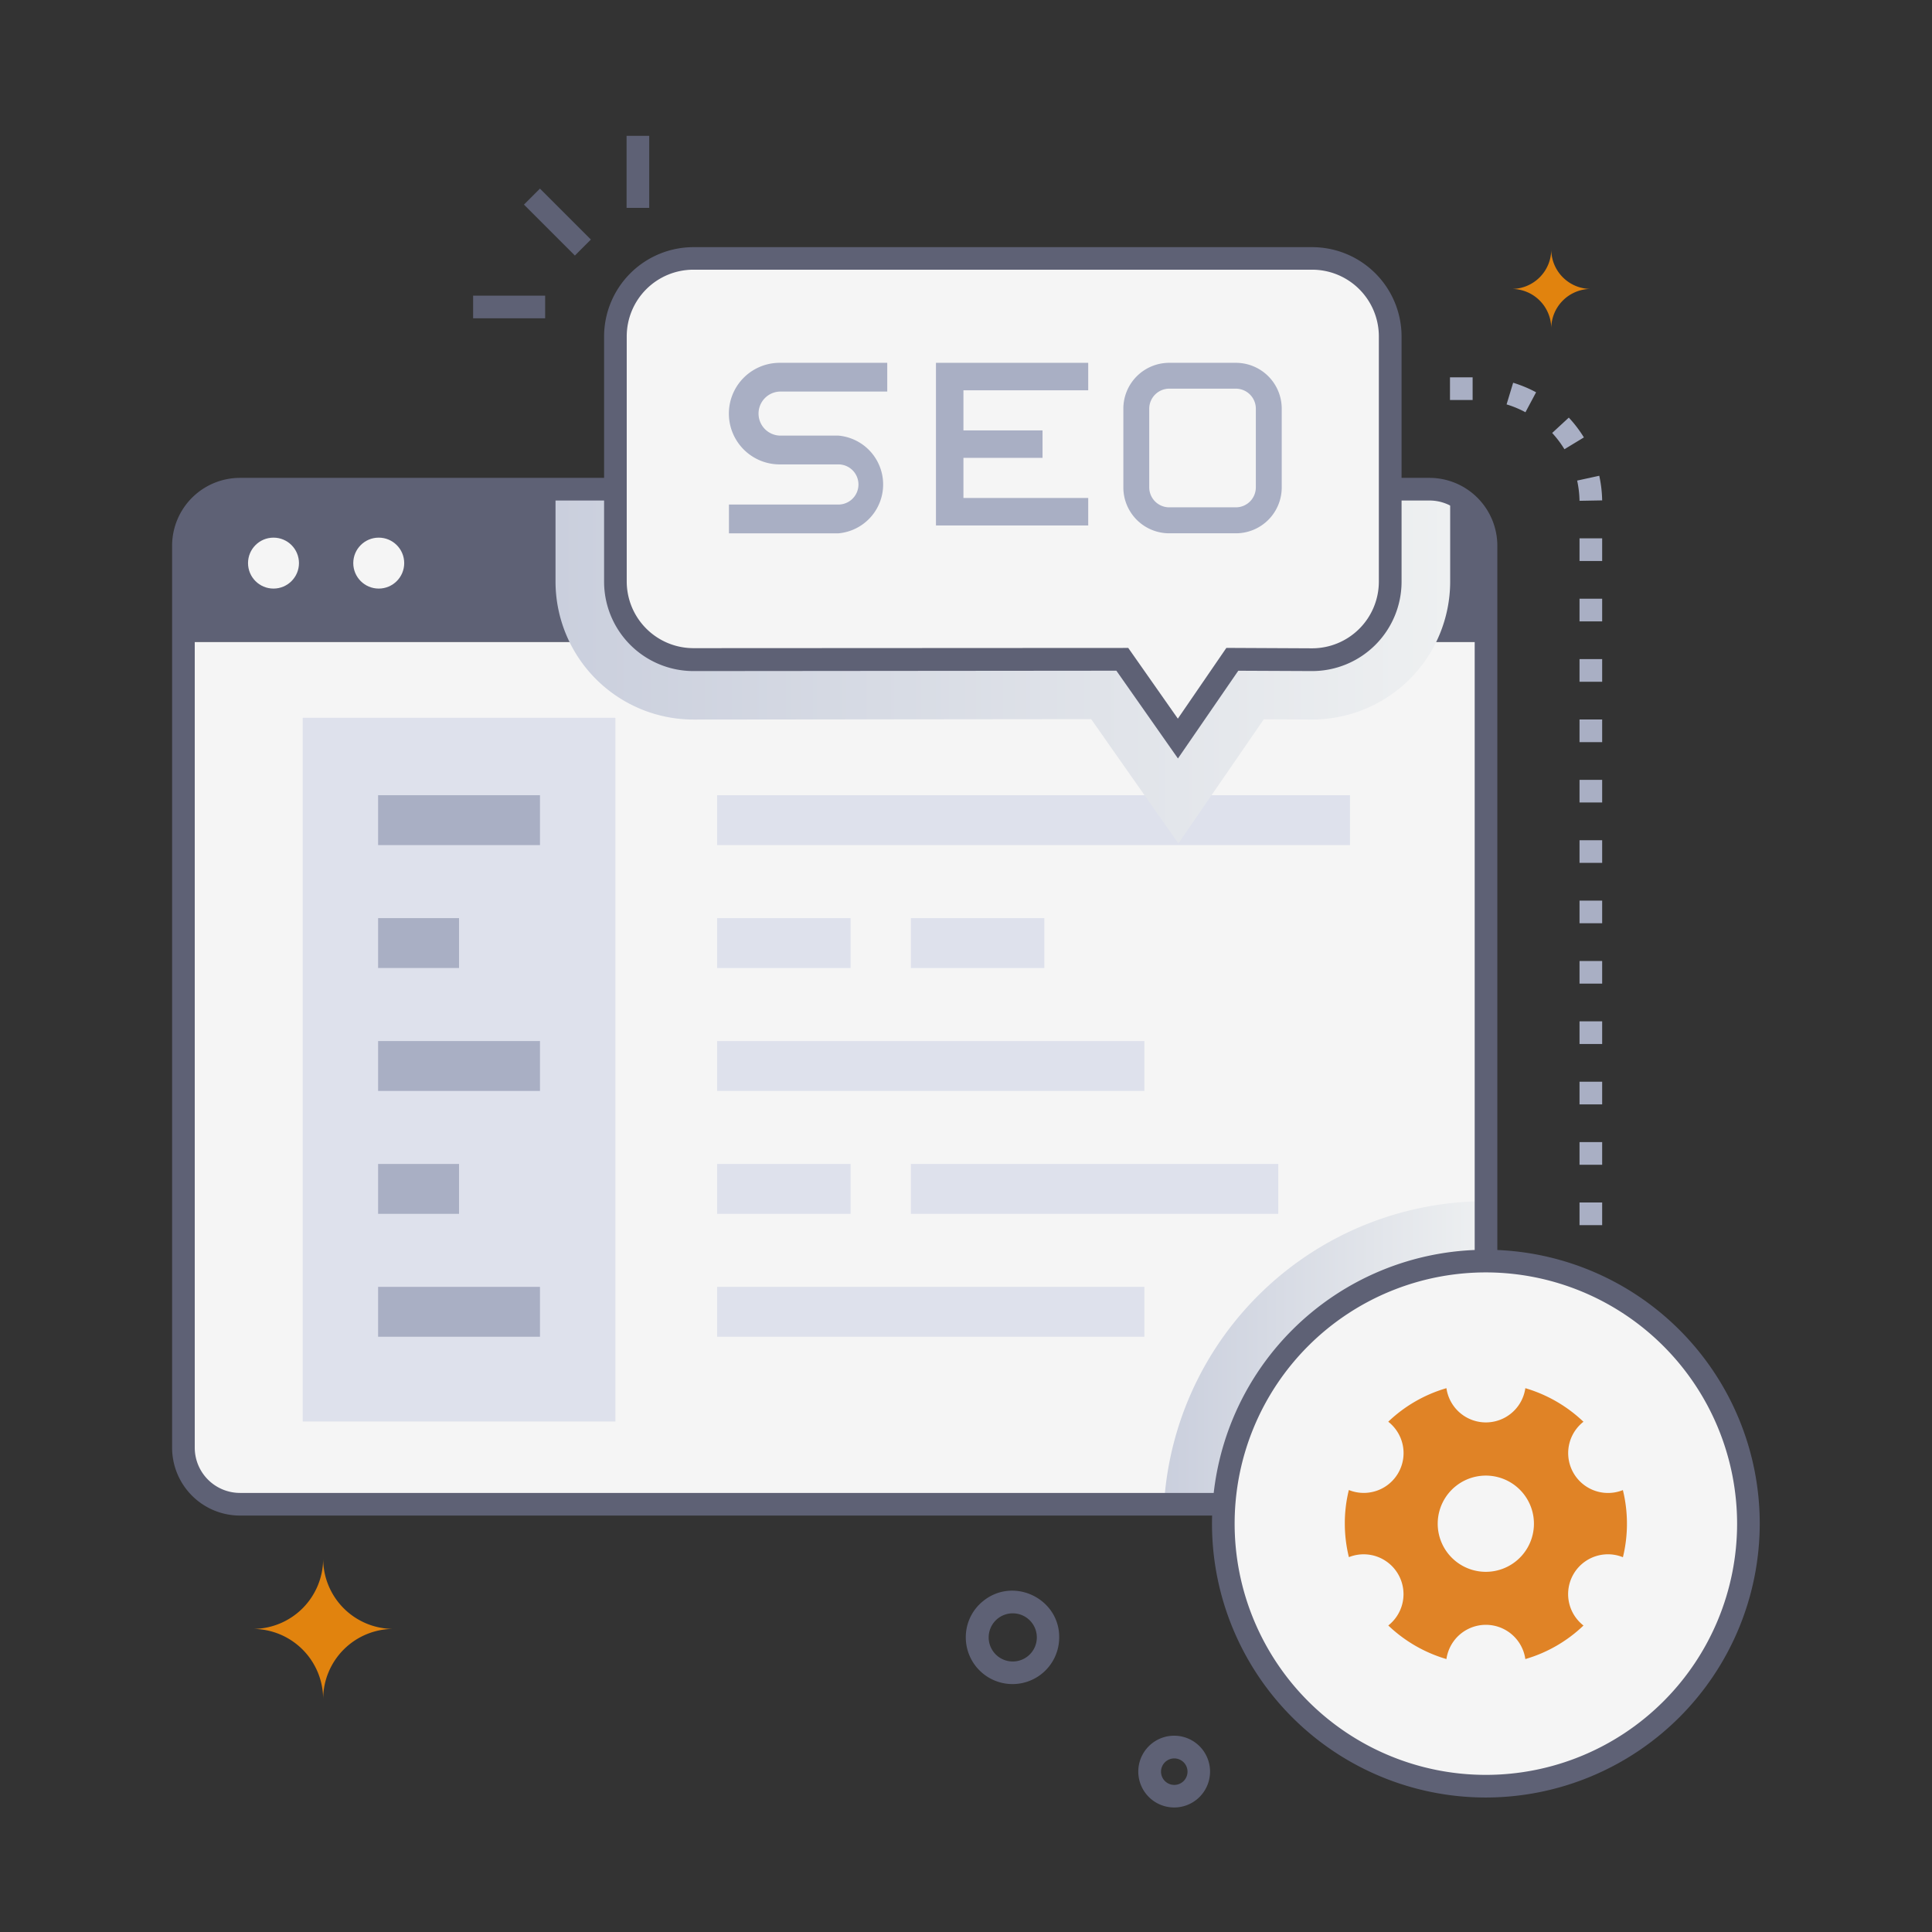 <svg xmlns="http://www.w3.org/2000/svg" xmlns:xlink="http://www.w3.org/1999/xlink" viewBox="0 0 512 512"><rect x="0" y="0" width="512" height="512" fill="#333333" stroke="none"/><defs><style>.cls-1{isolation:isolate;}.cls-2{fill:#a9afc4;}.cls-3{fill:#5e6175;}.cls-4{fill:#f5f5f5;}.cls-5{fill:#dee1ec;}.cls-6,.cls-7{mix-blend-mode:multiply;}.cls-6{fill:url(#linear-gradient);}.cls-7{fill:url(#linear-gradient-2);}.cls-8{fill:#e08326;}.cls-9{fill:#e1830e;}</style><linearGradient id="linear-gradient" x1="147.22" y1="176.6" x2="384.31" y2="176.6" gradientUnits="userSpaceOnUse"><stop offset="0" stop-color="#cacfdd"></stop><stop offset="1" stop-color="#eef0f1"></stop></linearGradient><linearGradient id="linear-gradient-2" x1="308.48" y1="358.49" x2="393.77" y2="358.49" xlink:href="#linear-gradient"></linearGradient></defs><title>Search Engine Organizert</title><g class="cls-1"><g id="Search_Engine_Organizert" data-name="Search Engine Organizert"><path class="cls-2" d="M424.59,324.67h-6v-6h6Zm0-16h-6v-6h6Zm0-16h-6v-6h6Zm0-16h-6v-6h6Zm0-16h-6v-6h6Zm0-16h-6v-6h6Zm0-16h-6v-6h6Zm0-16h-6v-6h6Zm0-16h-6v-6h6Zm0-16h-6v-6h6Zm0-16h-6v-6h6Zm0-16h-6v-6h6Zm-6-15.95a27.45,27.45,0,0,0-.63-5.36l5.86-1.28a33.19,33.19,0,0,1,.77,6.53Zm-4-13.67a27.2,27.2,0,0,0-3.25-4.31l4.41-4.07a33.14,33.14,0,0,1,4,5.25Zm-10.33-9.8a26.75,26.75,0,0,0-5-2.08l1.74-5.74a33.34,33.34,0,0,1,6.08,2.53Zm-14-3.25h-6v-6h6Z"></path><path class="cls-3" d="M393.77,170.15H48.65v-25.5a15,15,0,0,1,15-15h315.2a15,15,0,0,1,15,15Z"></path><path class="cls-4" d="M48.65,170.15H393.77V383.68a15,15,0,0,1-15,15H63.61a15,15,0,0,1-15-15Z"></path><circle class="cls-4" cx="72.48" cy="149.23" r="6.75"></circle><circle class="cls-4" cx="100.37" cy="149.23" r="6.75"></circle><rect class="cls-5" x="80.22" y="190.22" width="82.87" height="186.49"></rect><rect class="cls-2" x="100.2" y="210.74" width="42.9" height="13.22"></rect><rect class="cls-2" x="100.2" y="243.31" width="21.45" height="13.22"></rect><rect class="cls-2" x="100.2" y="275.89" width="42.9" height="13.22"></rect><rect class="cls-2" x="100.2" y="308.46" width="21.45" height="13.22"></rect><rect class="cls-2" x="100.2" y="341.03" width="42.9" height="13.22"></rect><rect class="cls-5" x="190.05" y="210.74" width="167.71" height="13.22"></rect><rect class="cls-5" x="190.05" y="243.31" width="35.36" height="13.22"></rect><rect class="cls-5" x="241.4" y="243.31" width="35.36" height="13.22"></rect><rect class="cls-5" x="190.05" y="275.89" width="113.22" height="13.22"></rect><rect class="cls-5" x="190.05" y="341.03" width="113.22" height="13.22"></rect><rect class="cls-5" x="190.05" y="308.46" width="35.36" height="13.22"></rect><rect class="cls-5" x="241.4" y="308.46" width="97.36" height="13.22"></rect><path class="cls-6" d="M384.31,130.73v23.41a36.58,36.58,0,0,1-36.54,36.54l-12.85-.06-22.65,32.9-23.1-32.94-105.4.11a36.6,36.6,0,0,1-36.55-36.55V129.68H378.81A14.75,14.75,0,0,1,384.31,130.73Z"></path><path class="cls-7" d="M393.77,318.33v65.36a15,15,0,0,1-15,14.95H308.48A85.55,85.55,0,0,1,393.77,318.33Z"></path><path class="cls-3" d="M378.81,401.64H63.61a18,18,0,0,1-18-18v-239a18,18,0,0,1,18-18h315.2a18,18,0,0,1,18,18v239A18,18,0,0,1,378.81,401.64Zm-315.2-269a12,12,0,0,0-12,12v239a12,12,0,0,0,12,12h315.2a12,12,0,0,0,12-12v-239a12,12,0,0,0-12-12Z"></path><path class="cls-4" d="M368.45,89.09v65a20.68,20.68,0,0,1-20.68,20.68l-21.16-.1-14.47,21-14.72-21c-10.07,0,9.26,0-113.66.1a20.67,20.67,0,0,1-20.67-20.67v-65a20.67,20.67,0,0,1,20.66-20.67h164A20.66,20.66,0,0,1,368.45,89.09Z"></path><path class="cls-3" d="M312.17,201l-16.32-23.26-112.09.1a23.7,23.7,0,0,1-23.67-23.67v-65a23.7,23.7,0,0,1,23.66-23.67h164a23.7,23.7,0,0,1,23.68,23.66v65a23.7,23.7,0,0,1-23.68,23.68l-19.59-.09ZM299,171.71l13.14,18.74L325,171.7l22.75.11a17.69,17.69,0,0,0,17.66-17.68v-65a17.69,17.69,0,0,0-17.68-17.66h-164A17.68,17.68,0,0,0,166.09,89.1v65a17.69,17.69,0,0,0,17.67,17.67Z"></path><polygon class="cls-2" points="288.39 139.25 248.04 139.25 248.04 96.15 288.39 96.15 288.39 103.43 255.32 103.43 255.32 131.97 288.39 131.97 288.39 139.25"></polygon><path class="cls-2" d="M222.18,141.34h-29v-7.63h29a5.32,5.32,0,0,0,0-10.64H206.62a13.46,13.46,0,0,1,0-26.92h28.51v7.62H206.62a5.84,5.84,0,0,0,0,11.67h15.56a13,13,0,0,1,0,25.9Z"></path><path class="cls-2" d="M327.52,96.15H309.86A12.16,12.16,0,0,0,297.7,108.3v20.88a12.16,12.16,0,0,0,12.16,12.15h17.66a12.15,12.15,0,0,0,12.15-12.15V108.3A12.15,12.15,0,0,0,327.52,96.15Zm5.29,33a5.3,5.3,0,0,1-5.29,5.3H309.86a5.31,5.31,0,0,1-5.3-5.3V108.3a5.32,5.32,0,0,1,5.3-5.3h17.66a5.31,5.31,0,0,1,5.29,5.3Z"></path><circle class="cls-4" cx="393.77" cy="403.78" r="69.58"></circle><path class="cls-3" d="M393.77,476.36a72.58,72.58,0,1,1,72.58-72.58A72.66,72.66,0,0,1,393.77,476.36Zm0-139.16a66.58,66.58,0,1,0,66.58,66.58A66.66,66.66,0,0,0,393.77,337.2Z"></path><path class="cls-8" d="M430.08,394.89a10.56,10.56,0,0,1-10.45-18.11,37.75,37.75,0,0,0-15.4-8.9,10.56,10.56,0,0,1-20.91,0,37.43,37.43,0,0,0-15.42,8.89,10.55,10.55,0,0,1-10.44,18.1,36.48,36.48,0,0,0-1.07,8.9h0a37.36,37.36,0,0,0,1.08,8.89,10.56,10.56,0,0,1,10.44,18.11,37.7,37.7,0,0,0,15.41,8.9,10.56,10.56,0,0,1,20.91,0,37.33,37.33,0,0,0,15.41-8.89,10.55,10.55,0,0,1,10.45-18.1A37.41,37.41,0,0,0,430.08,394.89Zm-25.27,15.27a12.75,12.75,0,0,1-23.8-6.37h0a12.75,12.75,0,1,1,23.8,6.37Z"></path><rect class="cls-3" x="144.72" y="49.31" width="6" height="19.09" transform="translate(1.65 121.69) rotate(-45)"></rect><rect class="cls-3" x="125.38" y="78.35" width="19.09" height="6"></rect><rect class="cls-3" x="166.05" y="36" width="6" height="19.09"></rect><rect class="cls-2" x="251.68" y="114.06" width="24.6" height="7.28"></rect><path class="cls-3" d="M268.37,446.3A12.39,12.39,0,0,1,256,432.74h0a12.25,12.25,0,0,1,4.44-8.36c8.43-6.95,21.26-.29,20.2,10.73A12.37,12.37,0,0,1,268.37,446.3Zm0-18.75a6.37,6.37,0,0,0-6.33,5.77h0a6.38,6.38,0,1,0,6.33-5.77Z"></path><path class="cls-3" d="M311.19,479a9.52,9.52,0,0,1-9.49-10.42h0A9.51,9.51,0,1,1,311.19,479Zm0-13a3.51,3.51,0,0,0-3.49,3.17h0a3.51,3.51,0,1,0,3.49-3.17Z"></path><path class="cls-9" d="M67,431.68a18.64,18.64,0,0,1,18.64,18.63,18.62,18.62,0,0,1,18.63-18.63,18.63,18.63,0,0,1-18.63-18.63A18.64,18.64,0,0,1,67,431.68Z"></path><path class="cls-9" d="M400.61,76.57A10.49,10.49,0,0,1,411.1,87.06a10.49,10.49,0,0,1,10.49-10.49A10.49,10.49,0,0,1,411.1,66.08,10.49,10.49,0,0,1,400.61,76.57Z"></path></g></g></svg>